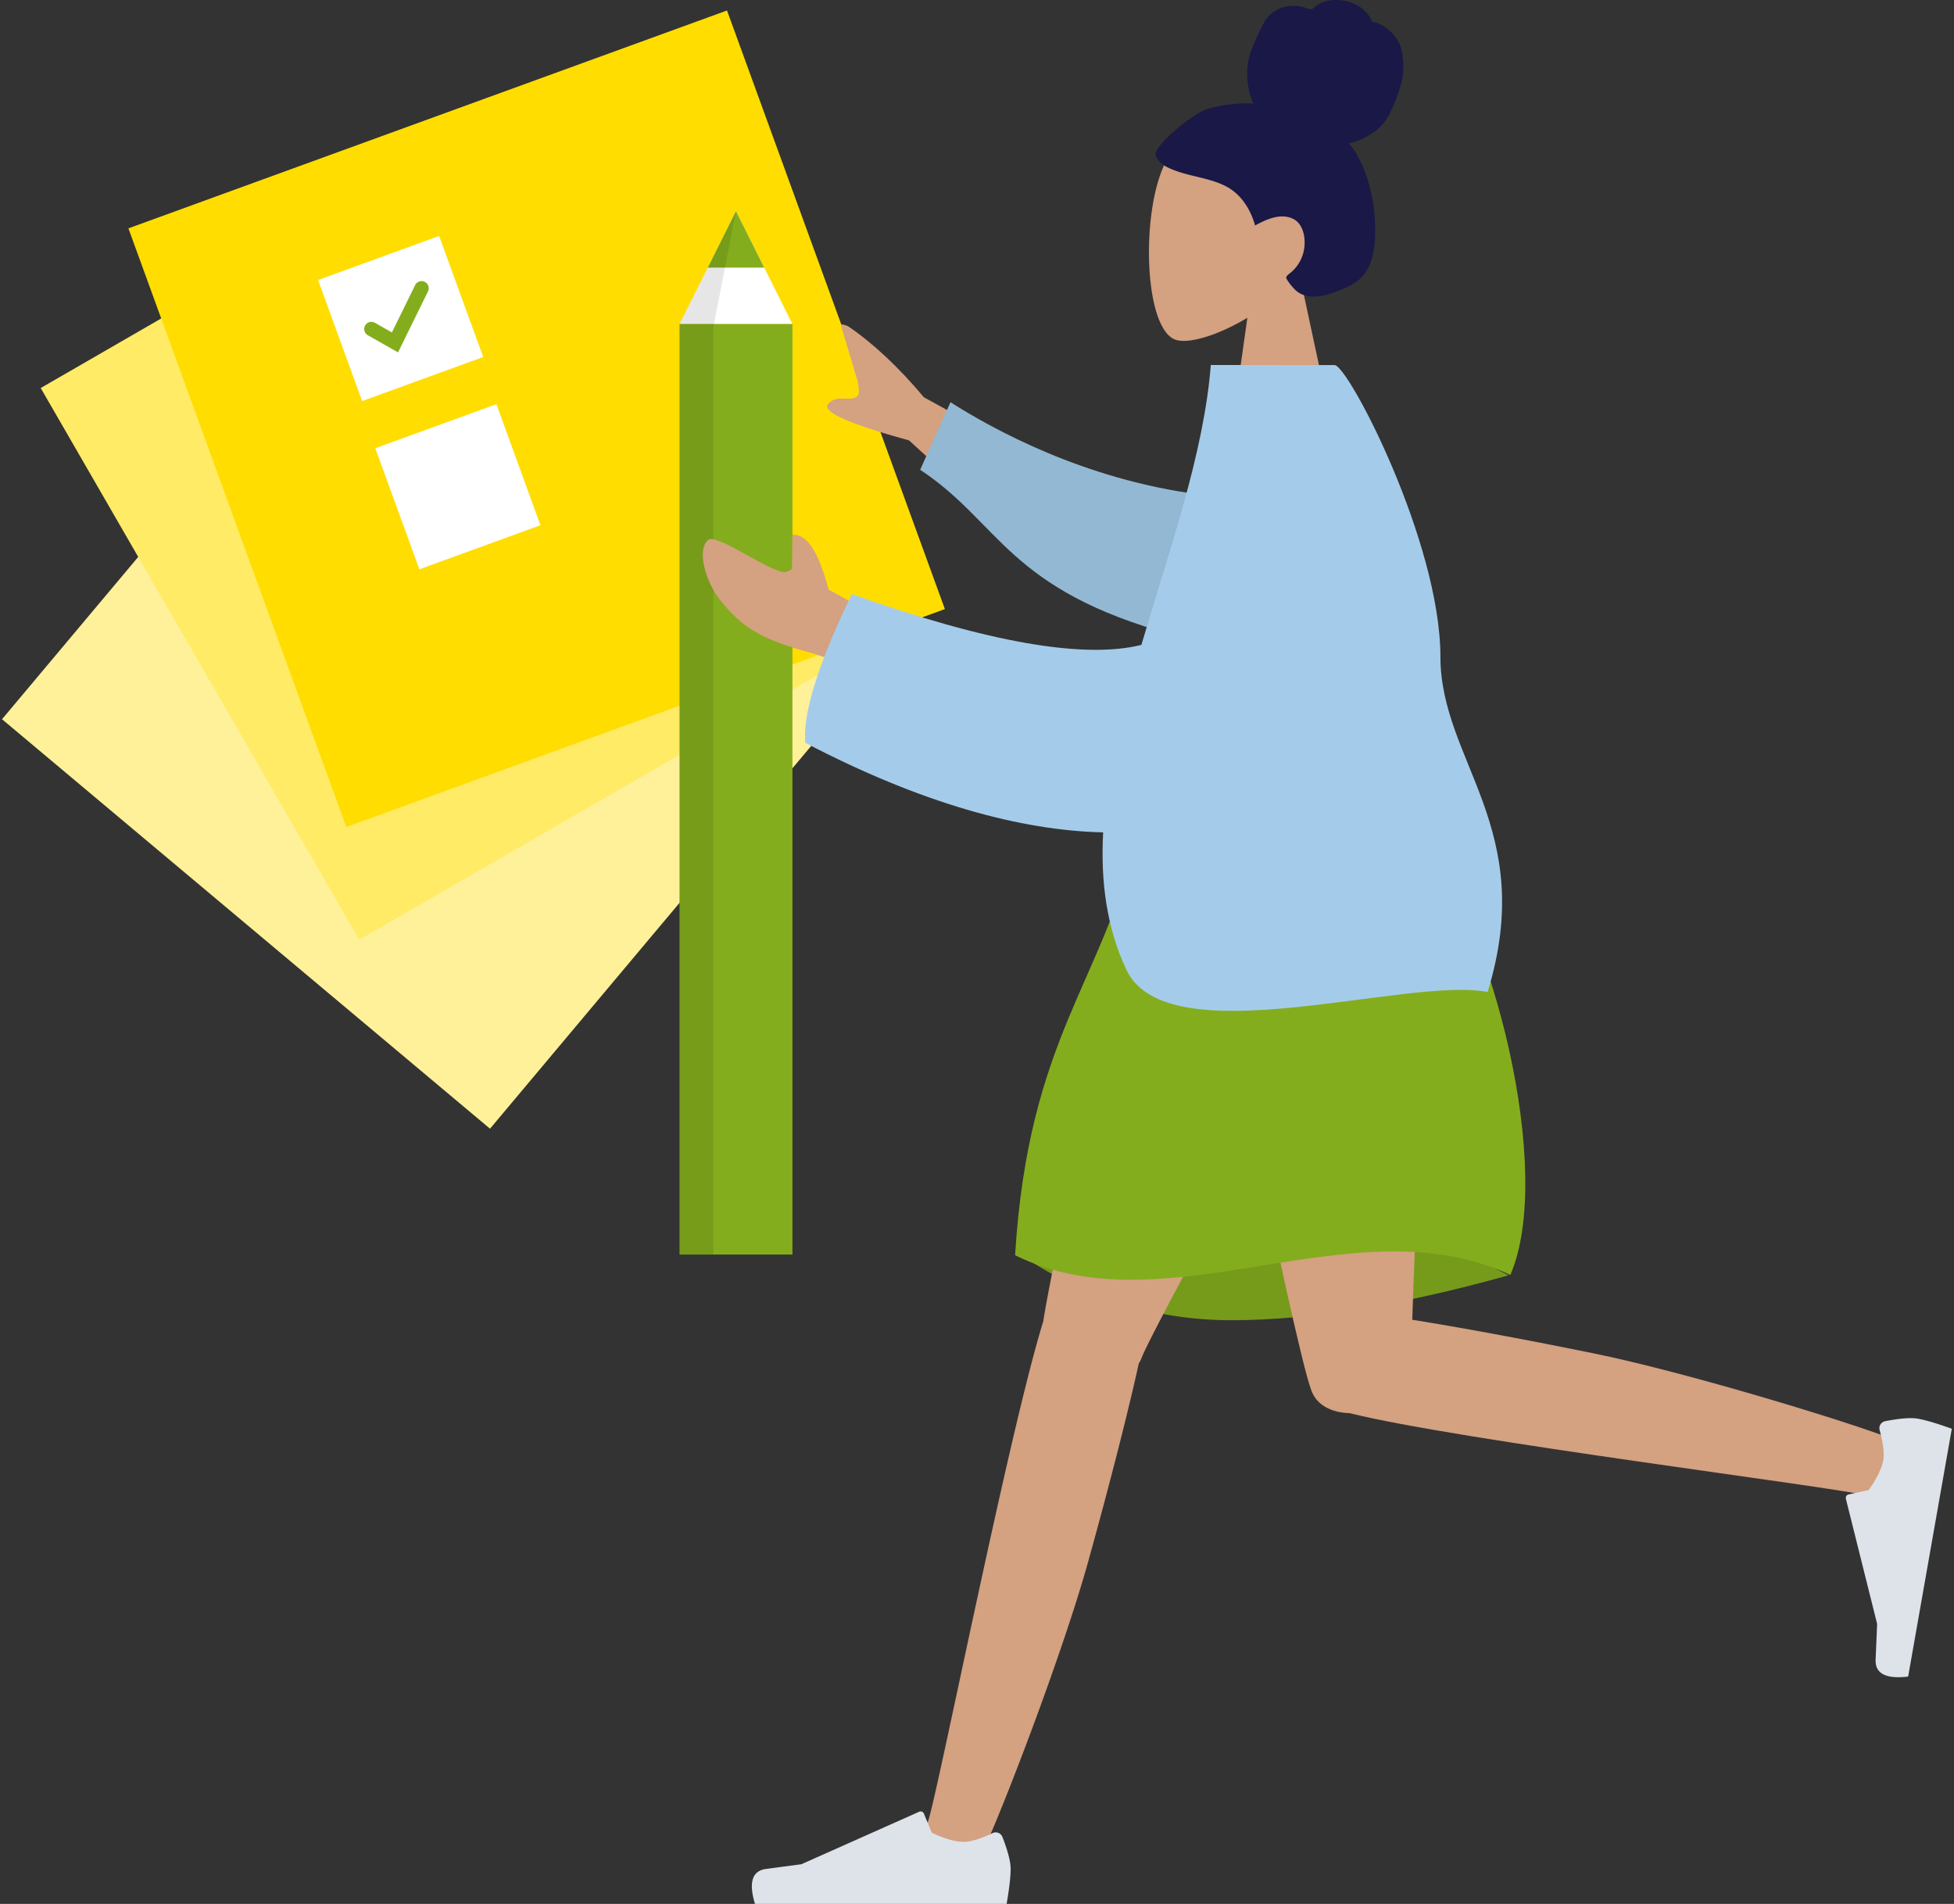 <svg xmlns="http://www.w3.org/2000/svg" width="100%" height="100%" viewBox="0 0 546 532" fill-rule="evenodd" stroke-linecap="round" xmlns:v="https://vecta.io/nano"><rect x="0" y="0" width="546" height="532" fill="#333333" stroke="none"/><path d="M251.338 179.03L114.982 64.613.566 200.97l136.356 114.416z" fill="#fff199"/><path d="M254.528 173.576l-89-154.152-154.152 89 89 154.152z" fill="#ffeb66"/><path d="M203.145 2.927L35.88 63.807l60.88 167.265 167.265-60.88z" fill="#fd0"/><path d="M122.7 65.93L88.88 78.242l12.313 33.83 33.83-12.313z" fill="#fff"/><path d="M427 93.076l6.232 4.324L442 83" fill="none" stroke="#84ad1d" stroke-width="4" transform="matrix(.996 -.09 .09 .996 -329.903 37.658)"/><path d="M138.7 112.93l-33.83 12.313 12.313 33.83 33.83-12.313z" fill="#fff"/><path d="M363.105 76.632c5.744-6.742 9.632-15.004 8.983-24.262-1.872-26.675-39.01-20.807-46.235-7.344s-6.366 47.614 2.97 50.02c3.723.96 11.655-1.39 19.728-6.257l-5.067 35.844h29.92l-10.3-48.002z" fill="#d4a181"/><path d="M337.67 30.363c4.09-1.247 10.023-1.67 12.52-1.384-1.42-3.402-1.984-7.192-1.524-10.883.446-3.586 2.05-6.64 3.53-9.84.683-1.475 1.458-2.942 2.612-4.07 1.176-1.15 2.665-1.908 4.226-2.27 1.597-.37 3.267-.34 4.867-.003.708.148 1.343.472 2.037.652.71.184 1.056-.26 1.572-.708 1.243-1.077 3.066-1.61 4.64-1.8 1.765-.213 3.596.053 5.28.633 1.638.565 3.212 1.482 4.397 2.817.527.595 1.006 1.272 1.317 2.02.127.307.15.49.455.6.283.104.614.107.906.206 2.825.956 5.24 3.14 6.555 5.94.767 1.634 1.13 4.512 1.03 7.738s-3.013 11.643-5.737 14.713c-2.432 2.74-6.007 4.548-9.457 5.34 2.3 2.617 3.814 5.887 4.94 9.213 1.225 3.613 1.982 7.367 2.262 11.19.266 3.634.29 7.477-.56 11.034-.798 3.326-2.502 6.054-5.348 7.785-1.303.793-2.706 1.388-4.116 1.933-1.4.536-2.785 1.058-4.24 1.36-2.756.57-5.93.472-8.054-1.722-.765-.8-1.607-1.784-2.165-2.75-.2-.347-.322-.574-.078-.914.292-.407.765-.718 1.14-1.036a10.74 10.74 0 0 0 3.799-7.113c.338-2.92-.446-6.688-3.285-7.962-3.505-1.573-7.364.232-10.48 1.915-1.324-4.67-4.042-8.878-8.303-11.02-4.715-2.37-10.125-2.65-14.97-4.683-1.263-.53-2.55-1.13-3.478-2.21-.39-.452-.844-1.037-1-1.634-.204-.784.302-1.442.692-2.053 2.072-3.24 9.93-9.8 14.017-11.036z" fill="#191847"/><path d="M421.517 356.357c-29.907 8.363-55.71 12.545-77.408 12.545s-41.853-6.44-60.464-19.32c29.267-8.584 53.37-12.876 72.307-12.876s40.793 6.55 65.565 19.65z" fill="#769b1a"/><g fill="#d4a181"><path d="M318.22 380.958a7.02 7.02 0 0 0 .725-1.416c3.998-10.57 68.03-124.602 74.408-145.45h-72.1c-4.85 15.85-26.68 115.324-29.752 135.17-9.693 31.306-29.65 132.692-32.198 139.716-2.68 7.39 12.4 15.086 16.42 6.003 6.394-14.454 21.63-54.447 28.413-78.867 6.36-22.893 11.538-43.49 14.075-55.156z"/><path d="M377.2 394.88c29.274 7.397 136.352 20.77 143.7 22.87 7.56 2.158 14.186-13.42 4.843-16.795-14.867-5.37-55.83-17.776-80.668-22.84-19.977-4.072-38.207-7.395-50.446-9.34 1.037-34.374 5.777-116.865 2.67-134.682h-63.786c2.98 17.085 28.162 141.747 32.843 154.225 1.485 4.455 5.917 6.424 10.844 6.563z"/></g><path d="M397.092 234.092c-28.108-8.04-54.704-8.04-79.787 0-8.726 39.81-29.93 55.6-33.66 116.644 42.387 21.058 94.747-15.018 138.38 5.518 12.467-28.725-4.986-97.9-24.933-122.162z" fill="#84ad1d"/><path d="M526.76 397.113c4.184-.8 7.227-1.046 9.13-.7 2.213.4 5.38 1.328 9.496 2.815l-12.2 69.246c-6.266.75-9.294-.854-9.084-4.815l.418-9.9-8.732-34.96a1 1 0 0 1 .728-1.213c.008-.002.018-.004.028-.006l5.63-1.238c2.308-3.294 3.66-6.063 4.055-8.307.336-1.908.001-4.72-1.008-8.434a2 2 0 0 1 1.407-2.454 2.03 2.03 0 0 1 .143-.034zm-246.647 116.18c1.524 3.98 2.286 6.936 2.286 8.867 0 2.248-.375 5.528-1.124 9.84H210.96c-1.827-6.04-.773-9.3 3.164-9.782l9.8-1.304 32.913-14.67a1 1 0 0 1 1.321.506l.01.026 2.198 5.33c3.644 1.7 6.605 2.55 8.884 2.55 1.938 0 4.648-.82 8.13-2.457a2 2 0 0 1 2.661.959c.02.045.04.1.058.136z" fill="#dde3e9"/><path d="M205.655 59l-15.773 31.546h31.546L205.655 59z" fill="#fff"/><path d="M205.655 59l-7.886 15.773h15.773L205.655 59z" fill="#84ad1d"/><path d="M205.655 59l-15.773 31.546 9.464.788L205.655 59z" fill-opacity=".1"/><path d="M221.428 90.546h-31.546v260h31.546z" fill="#84ad1d"/><path d="M199.346 90.546h-9.464v260h9.464z" fill-opacity=".1"/><path d="M301.43 134.707l-43.252-23.687c-7.192-8.54-14.28-15.174-21.26-19.898-.596-.25-1.315-.47-1.968-.526-.08-.006 1.476 5.26 4.668 15.803.493 2.324.502 3.74.027 4.25-1.777 1.907-6.208-.758-8.33 2.412-1.413 2.112 6.158 5.45 22.714 10.012l31.427 28.772 15.973-17.14z" fill="#d4a181"/><path d="M379.267 114.496c-9.98 5.777-16.77 27.206-44.024 23.677-32.508-4.21-57.932-18.34-69.657-25.783l-8.466 18.876c22.483 14.844 24.26 33.465 70.9 46.206 10.592 2.894 49.456 9.187 61.897-23.93 6.11-16.268-10.65-39.045-10.65-39.045z" fill="#93b8d3"/><path d="M250.534 175.19l-19-10.436c-2.665-10.142-5.852-15.246-9.56-15.31-.148-.07-.325-.09-.532-.066l-.12 9.586c-.968.736-1.847 1.022-2.637.86-5.4-1.112-18.576-10.912-20.847-8.922-3.36 2.944-.364 11.983 3.165 16.48 6.596 8.404 12.057 11.277 25.555 15.04 7.058 1.967 14.688 5.91 22.89 11.83l1.082-19.064z" fill="#d4a181"/><path d="M318.94 180.2c-16.083 4.01-43.053-.72-80.91-14.19-9.4 19.425-13.73 33.273-13.022 41.546 32.476 16.962 60.31 24.525 83.243 25.025-.73 13.606.928 26.552 6.49 38.382 11.44 24.32 78.416 1.797 100.935 6.23 14.103-45.796-13.165-64.408-13.187-93.71-.024-32.09-25.792-81.483-29.584-81.483H338.33c-1.908 24.507-11.5 51.517-19.4 78.2z" fill="#a4ccea"/></svg>